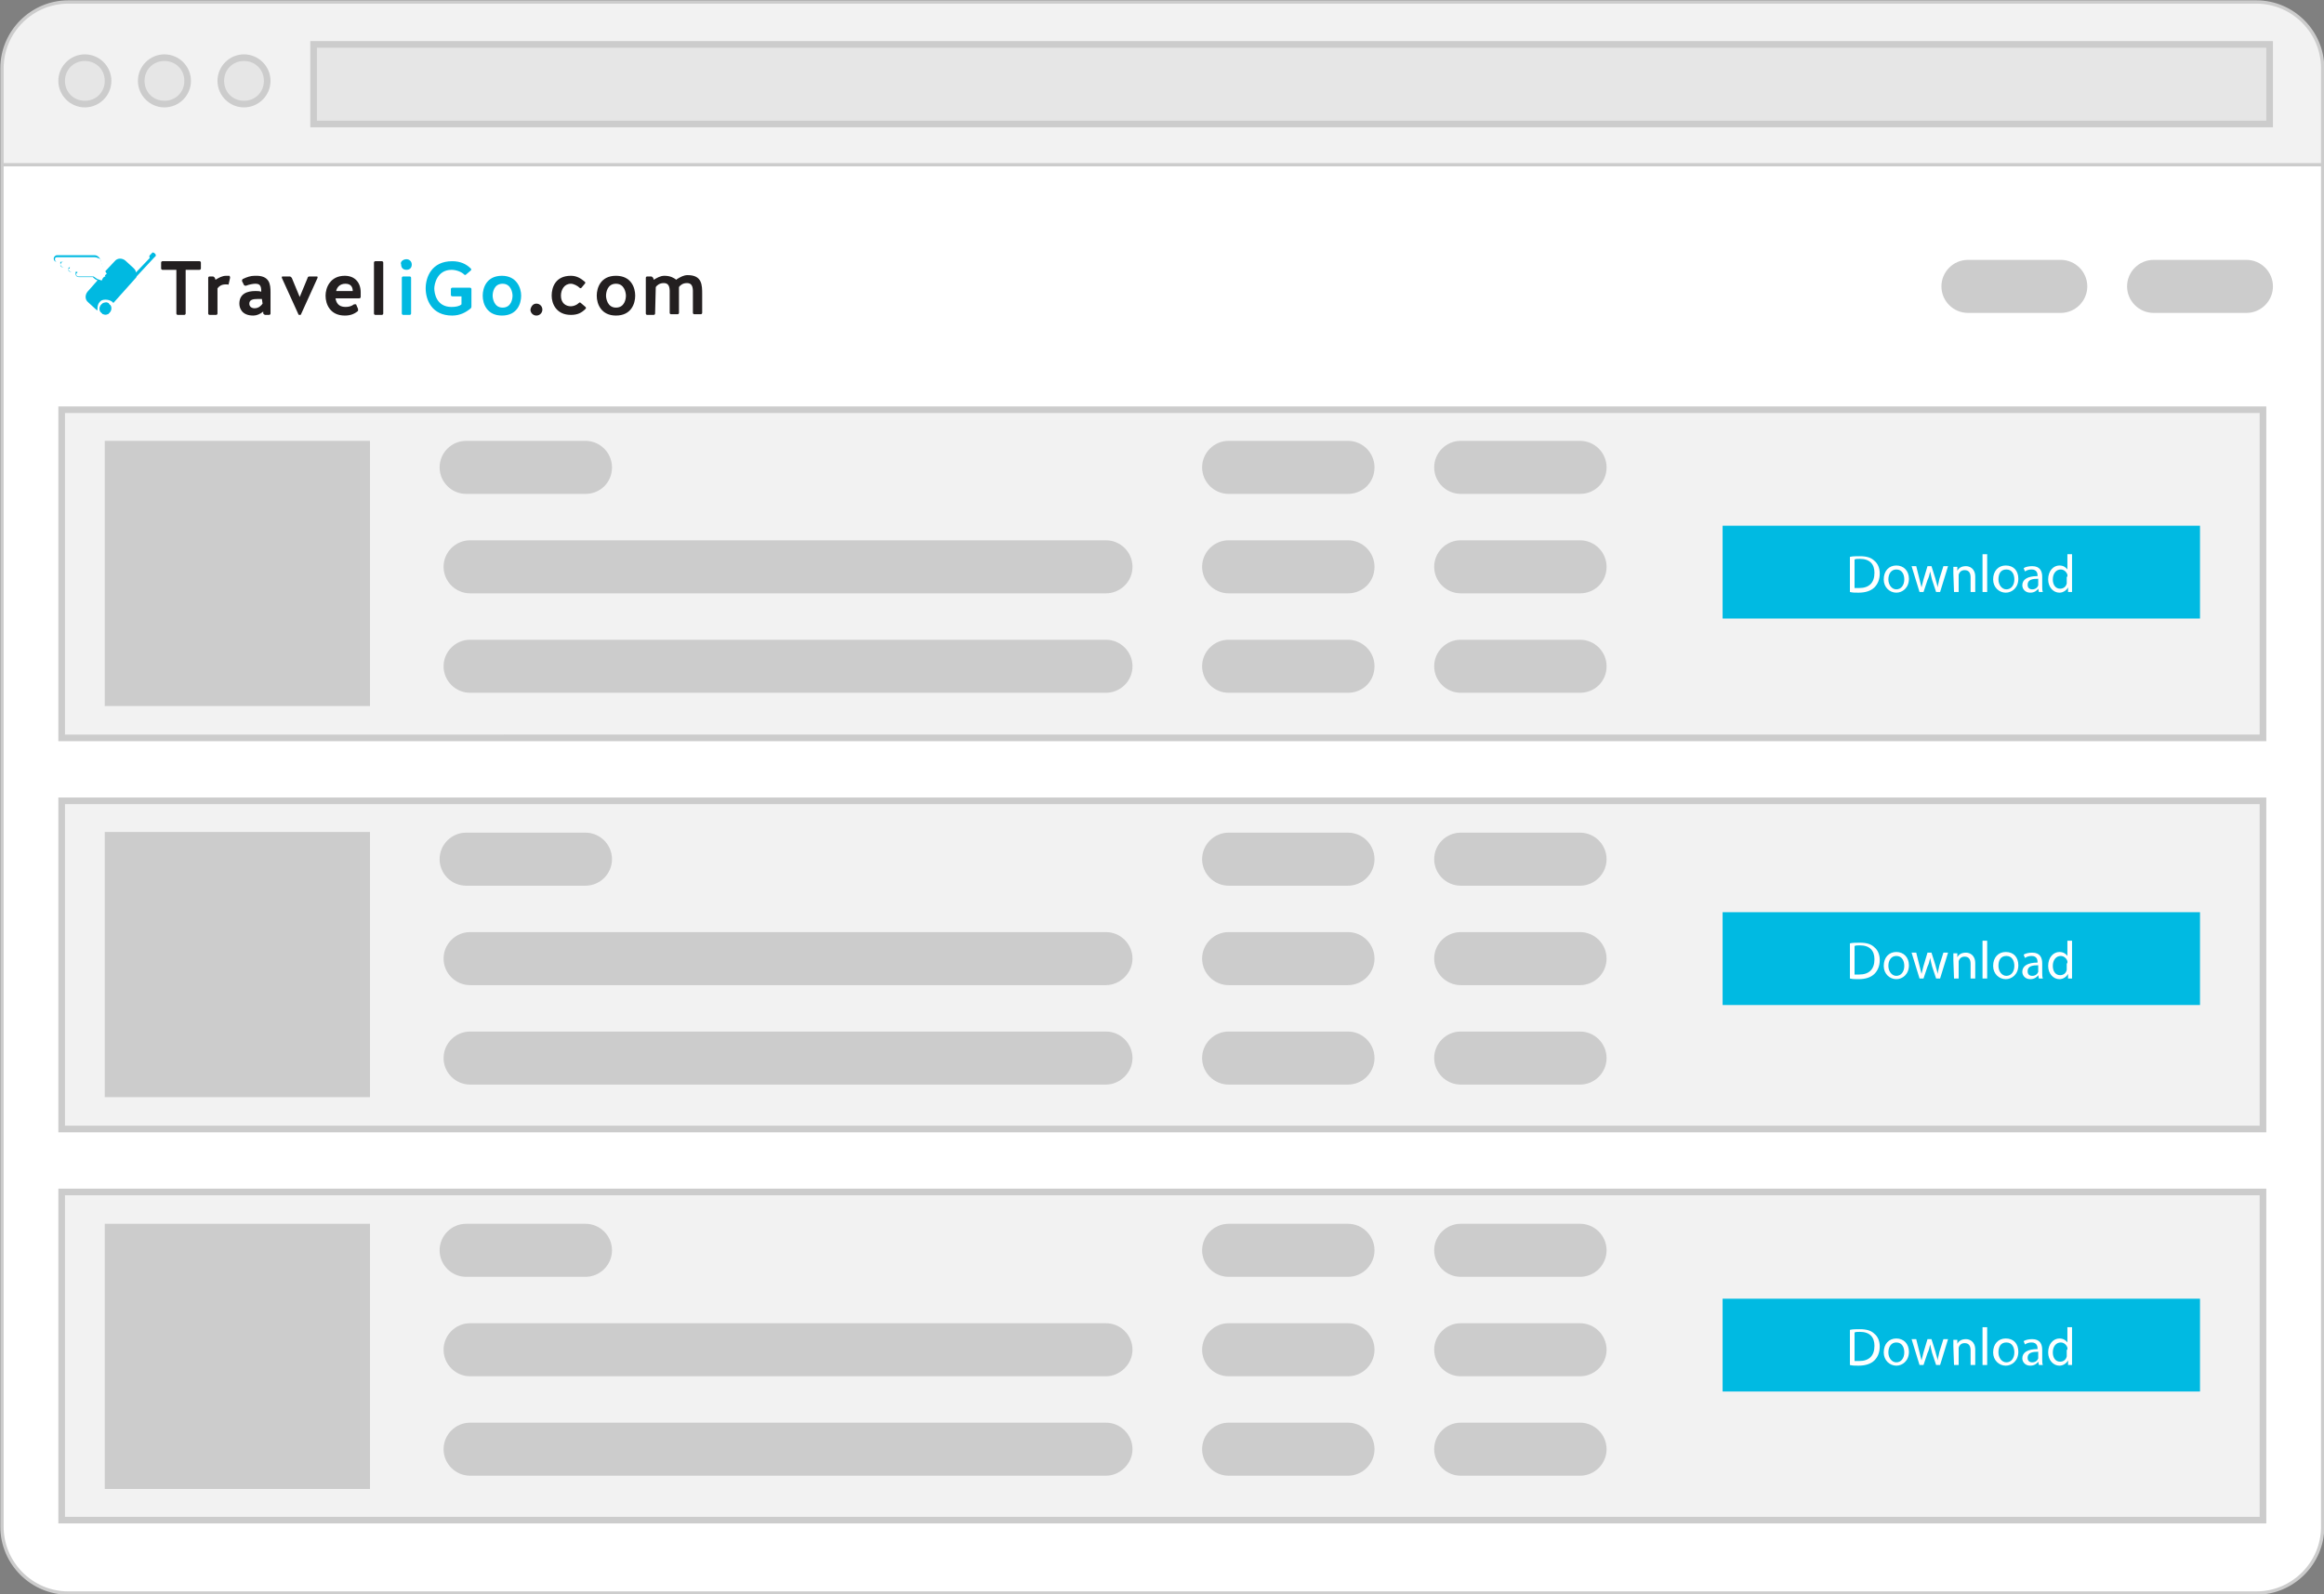 <?xml version="1.0" encoding="utf-8"?>
<!-- Generator: Adobe Illustrator 21.1.0, SVG Export Plug-In . SVG Version: 6.00 Build 0)  -->
<svg version="1.1" id="Layer_1" xmlns="http://www.w3.org/2000/svg" xmlns:xlink="http://www.w3.org/1999/xlink" x="0px" y="0px"
	 viewBox="0 0 350.5 240.5" style="enable-background:new 0 0 350.5 240.5;" xml:space="preserve">
<rect x="0" y="0" width="350.5" height="240.5" fill="#808080" stroke="none"/>
<style type="text/css">
	.st0{clip-path:url(#SVGID_3_);}
	.st1{fill:#FFFFFF;}
	.st2{fill:#F2F2F2;}
	.st3{fill:#CCCCCC;}
	.st4{fill:none;stroke:#CCCCCC;stroke-width:0.5;stroke-miterlimit:10;}
	.st5{fill:#E6E6E6;}
	.st6{fill:#E6E6E6;stroke:#CCCCCC;stroke-miterlimit:10;}
	.st7{fill:#00B9E1;}
	.st8{fill:#231F20;}
	.st9{fill:#00BAE2;}
</style>
<g>
	<g>
		<g>
			<g>
				<g>
					<g>
						<g>
							<defs>
								<path id="SVGID_2_" d="M340.3,240.3h-330c-5.5,0-10-4.5-10-10v-220c0-5.5,4.5-10,10-10h330c5.5,0,10,4.5,10,10v220
									C350.3,235.8,345.8,240.3,340.3,240.3z"/>
							</defs>
							<clipPath id="SVGID_3_">
								<use xlink:href="#SVGID_2_"  style="overflow:visible;"/>
							</clipPath>
							<g class="st0">
								<rect y="15.7" class="st1" width="350.5" height="224.7"/>
								<rect x="-4.5" y="-4.6" class="st2" width="372.5" height="29.5"/>
								<path class="st3" d="M367.8-4.4v29h-372v-29L367.8-4.4 M368.3-4.9h-373v30h373V-4.9L368.3-4.9z"/>
							</g>
						</g>
					</g>
				</g>
			</g>
		</g>
	</g>
</g>
<g>
	<path id="SVGID_1_" class="st4" d="M340.3,240.3h-330c-5.5,0-10-4.5-10-10v-220c0-5.5,4.5-10,10-10h330c5.5,0,10,4.5,10,10v220
		C350.3,235.8,345.8,240.3,340.3,240.3z"/>
</g>
<circle class="st5" cx="12.8" cy="12.2" r="3.5"/>
<path class="st3" d="M12.8,9.2c1.7,0,3,1.3,3,3s-1.3,3-3,3s-3-1.3-3-3S11.1,9.2,12.8,9.2 M12.8,8.2c-2.2,0-4,1.8-4,4s1.8,4,4,4
	s4-1.8,4-4S15,8.2,12.8,8.2L12.8,8.2z"/>
<circle class="st5" cx="24.8" cy="12.2" r="3.5"/>
<path class="st3" d="M24.8,9.2c1.7,0,3,1.3,3,3s-1.3,3-3,3s-3-1.3-3-3S23.1,9.2,24.8,9.2 M24.8,8.2c-2.2,0-4,1.8-4,4s1.8,4,4,4
	s4-1.8,4-4S27,8.2,24.8,8.2L24.8,8.2z"/>
<circle class="st5" cx="36.8" cy="12.2" r="3.5"/>
<path class="st3" d="M36.8,9.2c1.7,0,3,1.3,3,3s-1.3,3-3,3s-3-1.3-3-3S35.1,9.2,36.8,9.2 M36.8,8.2c-2.2,0-4,1.8-4,4s1.8,4,4,4
	s4-1.8,4-4S39,8.2,36.8,8.2L36.8,8.2z"/>
<rect x="47.3" y="6.7" class="st6" width="295" height="12"/>
<path class="st3" d="M338.8,47.2h-14c-2.2,0-4-1.8-4-4l0,0c0-2.2,1.8-4,4-4h14c2.2,0,4,1.8,4,4l0,0C342.8,45.4,341,47.2,338.8,47.2z
	"/>
<path class="st3" d="M310.8,47.2h-14c-2.2,0-4-1.8-4-4l0,0c0-2.2,1.8-4,4-4h14c2.2,0,4,1.8,4,4l0,0C314.8,45.4,313,47.2,310.8,47.2z
	"/>
<g>
	<rect x="9.3" y="61.8" class="st2" width="332" height="49.5"/>
	<path class="st3" d="M340.8,62.3v48.5H9.8V62.3H340.8 M341.8,61.3H8.8v50.5h333V61.3L341.8,61.3z"/>
</g>
<path class="st3" d="M88.3,74.5h-18c-2.2,0-4-1.8-4-4l0,0c0-2.2,1.8-4,4-4h18c2.2,0,4,1.8,4,4l0,0C92.3,72.8,90.5,74.5,88.3,74.5z"
	/>
<path class="st3" d="M203.3,74.5h-18c-2.2,0-4-1.8-4-4l0,0c0-2.2,1.8-4,4-4h18c2.2,0,4,1.8,4,4l0,0
	C207.3,72.8,205.5,74.5,203.3,74.5z"/>
<path class="st3" d="M203.3,89.5h-18c-2.2,0-4-1.8-4-4l0,0c0-2.2,1.8-4,4-4h18c2.2,0,4,1.8,4,4l0,0
	C207.3,87.8,205.5,89.5,203.3,89.5z"/>
<path class="st3" d="M203.3,104.5h-18c-2.2,0-4-1.8-4-4l0,0c0-2.2,1.8-4,4-4h18c2.2,0,4,1.8,4,4l0,0
	C207.3,102.8,205.5,104.5,203.3,104.5z"/>
<path class="st3" d="M238.3,74.5h-18c-2.2,0-4-1.8-4-4l0,0c0-2.2,1.8-4,4-4h18c2.2,0,4,1.8,4,4l0,0
	C242.3,72.8,240.5,74.5,238.3,74.5z"/>
<path class="st3" d="M238.3,89.5h-18c-2.2,0-4-1.8-4-4l0,0c0-2.2,1.8-4,4-4h18c2.2,0,4,1.8,4,4l0,0
	C242.3,87.8,240.5,89.5,238.3,89.5z"/>
<path class="st3" d="M238.3,104.5h-18c-2.2,0-4-1.8-4-4l0,0c0-2.2,1.8-4,4-4h18c2.2,0,4,1.8,4,4l0,0
	C242.3,102.8,240.5,104.5,238.3,104.5z"/>
<path class="st3" d="M166.8,89.5H70.9c-2.2,0-4-1.8-4-4l0,0c0-2.2,1.8-4,4-4h95.9c2.2,0,4,1.8,4,4l0,0
	C170.8,87.8,168.9,89.5,166.8,89.5z"/>
<path class="st3" d="M166.8,104.5H70.9c-2.2,0-4-1.8-4-4l0,0c0-2.2,1.8-4,4-4h95.9c2.2,0,4,1.8,4,4l0,0
	C170.8,102.8,168.9,104.5,166.8,104.5z"/>
<rect x="15.8" y="66.5" class="st3" width="40" height="40"/>
<g>
	<rect x="9.3" y="120.8" class="st2" width="332" height="49.5"/>
	<path class="st3" d="M340.8,121.3v48.5H9.8v-48.5H340.8 M341.8,120.3H8.8v50.5h333V120.3L341.8,120.3z"/>
</g>
<path class="st3" d="M88.3,133.6h-18c-2.2,0-4-1.8-4-4l0,0c0-2.2,1.8-4,4-4h18c2.2,0,4,1.8,4,4l0,0
	C92.3,131.8,90.5,133.6,88.3,133.6z"/>
<path class="st3" d="M203.3,133.6h-18c-2.2,0-4-1.8-4-4l0,0c0-2.2,1.8-4,4-4h18c2.2,0,4,1.8,4,4l0,0
	C207.3,131.8,205.5,133.6,203.3,133.6z"/>
<path class="st3" d="M203.3,148.6h-18c-2.2,0-4-1.8-4-4l0,0c0-2.2,1.8-4,4-4h18c2.2,0,4,1.8,4,4l0,0
	C207.3,146.8,205.5,148.6,203.3,148.6z"/>
<path class="st3" d="M203.3,163.6h-18c-2.2,0-4-1.8-4-4l0,0c0-2.2,1.8-4,4-4h18c2.2,0,4,1.8,4,4l0,0
	C207.3,161.8,205.5,163.6,203.3,163.6z"/>
<path class="st3" d="M238.3,133.6h-18c-2.2,0-4-1.8-4-4l0,0c0-2.2,1.8-4,4-4h18c2.2,0,4,1.8,4,4l0,0
	C242.3,131.8,240.5,133.6,238.3,133.6z"/>
<path class="st3" d="M238.3,148.6h-18c-2.2,0-4-1.8-4-4l0,0c0-2.2,1.8-4,4-4h18c2.2,0,4,1.8,4,4l0,0
	C242.3,146.8,240.5,148.6,238.3,148.6z"/>
<path class="st3" d="M238.3,163.6h-18c-2.2,0-4-1.8-4-4l0,0c0-2.2,1.8-4,4-4h18c2.2,0,4,1.8,4,4l0,0
	C242.3,161.8,240.5,163.6,238.3,163.6z"/>
<path class="st3" d="M166.8,148.6H70.9c-2.2,0-4-1.8-4-4l0,0c0-2.2,1.8-4,4-4h95.9c2.2,0,4,1.8,4,4l0,0
	C170.8,146.8,168.9,148.6,166.8,148.6z"/>
<path class="st3" d="M166.8,163.6H70.9c-2.2,0-4-1.8-4-4l0,0c0-2.2,1.8-4,4-4h95.9c2.2,0,4,1.8,4,4l0,0
	C170.8,161.8,168.9,163.6,166.8,163.6z"/>
<rect x="15.8" y="125.5" class="st3" width="40" height="40"/>
<g>
	<rect x="9.3" y="179.8" class="st2" width="332" height="49.5"/>
	<path class="st3" d="M340.8,180.3v48.5H9.8v-48.5H340.8 M341.8,179.3H8.8v50.5h333V179.3L341.8,179.3z"/>
</g>
<path class="st3" d="M88.3,192.6h-18c-2.2,0-4-1.8-4-4l0,0c0-2.2,1.8-4,4-4h18c2.2,0,4,1.8,4,4l0,0
	C92.3,190.8,90.5,192.6,88.3,192.6z"/>
<path class="st3" d="M203.3,192.6h-18c-2.2,0-4-1.8-4-4l0,0c0-2.2,1.8-4,4-4h18c2.2,0,4,1.8,4,4l0,0
	C207.3,190.8,205.5,192.6,203.3,192.6z"/>
<path class="st3" d="M203.3,207.6h-18c-2.2,0-4-1.8-4-4l0,0c0-2.2,1.8-4,4-4h18c2.2,0,4,1.8,4,4l0,0
	C207.3,205.8,205.5,207.6,203.3,207.6z"/>
<path class="st3" d="M203.3,222.6h-18c-2.2,0-4-1.8-4-4l0,0c0-2.2,1.8-4,4-4h18c2.2,0,4,1.8,4,4l0,0
	C207.3,220.8,205.5,222.6,203.3,222.6z"/>
<path class="st3" d="M238.3,192.6h-18c-2.2,0-4-1.8-4-4l0,0c0-2.2,1.8-4,4-4h18c2.2,0,4,1.8,4,4l0,0
	C242.3,190.8,240.5,192.6,238.3,192.6z"/>
<path class="st3" d="M238.3,207.6h-18c-2.2,0-4-1.8-4-4l0,0c0-2.2,1.8-4,4-4h18c2.2,0,4,1.8,4,4l0,0
	C242.3,205.8,240.5,207.6,238.3,207.6z"/>
<path class="st3" d="M238.3,222.6h-18c-2.2,0-4-1.8-4-4l0,0c0-2.2,1.8-4,4-4h18c2.2,0,4,1.8,4,4l0,0
	C242.3,220.8,240.5,222.6,238.3,222.6z"/>
<path class="st3" d="M166.8,207.6H70.9c-2.2,0-4-1.8-4-4l0,0c0-2.2,1.8-4,4-4h95.9c2.2,0,4,1.8,4,4l0,0
	C170.8,205.8,168.9,207.6,166.8,207.6z"/>
<path class="st3" d="M166.8,222.6H70.9c-2.2,0-4-1.8-4-4l0,0c0-2.2,1.8-4,4-4h95.9c2.2,0,4,1.8,4,4l0,0
	C170.8,220.8,168.9,222.6,166.8,222.6z"/>
<rect x="15.8" y="184.6" class="st3" width="40" height="40"/>
<g>
	<path class="st7" d="M15.8,45.6c-0.3,0-0.5,0.1-0.6,0.3s-0.3,0.4-0.3,0.7s0.1,0.5,0.3,0.6c0.2,0.2,0.5,0.3,0.7,0.3
		c0.2,0,0.5-0.1,0.6-0.3c0.2-0.2,0.3-0.4,0.3-0.7s-0.1-0.5-0.3-0.6C16.4,45.6,16.1,45.5,15.8,45.6z"/>
	<path class="st1" d="M15.8,45.2c-0.3,0-0.6,0.2-0.9,0.4c-0.2,0.3-0.3,0.6-0.3,0.9c0,0.1,0,0.2,0,0.3c0.1,0.2,0.2,0.4,0.4,0.6
		c0.3,0.3,0.6,0.3,1,0.3c0.3,0,0.6-0.2,0.9-0.4c0.2-0.3,0.3-0.6,0.3-0.9c0-0.3-0.1-0.5-0.3-0.7c0-0.1-0.1-0.1-0.2-0.2
		C16.5,45.4,16.1,45.2,15.8,45.2z M16.6,47.2c-0.2,0.2-0.4,0.3-0.6,0.3c-0.3,0-0.5,0-0.7-0.3c-0.2-0.1-0.3-0.4-0.3-0.6
		c0-0.3,0.1-0.5,0.3-0.7s0.4-0.3,0.6-0.3c0.3,0,0.5,0,0.7,0.3c0.2,0.2,0.3,0.4,0.3,0.6C16.9,46.7,16.8,47,16.6,47.2z"/>
	<path class="st7" d="M23.3,38.2c-0.1-0.1-0.3-0.2-0.4,0l-0.3,0.3c-0.1,0.1-0.1,0.3,0,0.4l-2.1,2.2c0-0.3-0.2-0.5-0.4-0.7l-1.2-1.1
		c-0.5-0.4-1.2-0.4-1.6,0.1L15.8,41c-0.3-0.6-0.5-1.2-0.6-1.7c-0.1-0.4-0.5-0.8-0.9-0.8H8.6c-0.3,0-0.5,0.3-0.5,0.5
		c0,0.3,0.2,0.5,0.5,0.5h0.5c0,0.1,0,0.2,0,0.3c0,0.3,0.2,0.5,0.5,0.5h0.9c-0.2,0.1-0.2,0.2-0.2,0.2c0,0.3,0.2,0.5,0.5,0.5h0.6
		c0,0.1,0,0.2,0,0.3c0,0.3,0.2,0.5,0.5,0.5H14c0.1,0.1,0.3,0.3,0.5,0.4l0,0c0,0,0.1,0,0.2,0.1L13.2,44c-0.4,0.5-0.4,1.2,0.1,1.6
		l1.2,1.1c0,0,0.1,0.1,0.2,0.1c0-0.1,0-0.2,0-0.3c0-0.3,0.1-0.7,0.3-0.9c0.2-0.3,0.5-0.4,0.9-0.4s0.7,0.1,1,0.3c0,0,0.1,0.1,0.2,0.2
		l3.4-3.8c0,0,0.1-0.1,0.1-0.2l2.6-2.8l0.3-0.3C23.5,38.5,23.5,38.3,23.3,38.2z M15.4,42.2c0,0,0,0.1-0.1,0.1s-0.2-0.1-0.3-0.1
		s-0.2-0.1-0.3-0.1l0,0c-0.2-0.1-0.4-0.3-0.6-0.4c0,0,0,0-0.1,0h-2.2c-0.1,0-0.3-0.1-0.3-0.3c0-0.1,0-0.2,0.1-0.2l0.1-0.1V41h-0.1
		c0,0,0,0-0.1,0h-0.9l0,0c-0.1,0-0.3-0.1-0.3-0.3c0-0.1,0.1-0.2,0.2-0.2c0,0,0.1,0,0.1-0.1v-0.1l0,0h-0.1H9.4
		c-0.1,0-0.3-0.1-0.3-0.3s0.1-0.3,0.3-0.3c0.1,0,0.1,0,0.1-0.1s0-0.1-0.1-0.1H8.6c-0.1,0-0.3-0.1-0.3-0.3c0-0.1,0.1-0.3,0.3-0.3h5.7
		c0.3,0,0.6,0.3,0.7,0.6c0.2,0.6,0.5,1.5,0.9,2.2C15.7,41.7,15.5,41.9,15.4,42.2z"/>
	<path class="st1" d="M14.3,38.8H8.6c-0.2,0-0.3,0.1-0.3,0.2s0.1,0.3,0.3,0.3h0.9c0.1,0,0.1,0,0.1,0.1s0,0.1-0.1,0.1
		s-0.3,0.1-0.3,0.2S9.3,40,9.5,40h1.1c0,0,0,0,0.1,0l0,0c0.1,0,0.1,0.1,0.1,0.1s0,0.1-0.1,0.1s-0.2,0.1-0.2,0.2
		c0,0.1,0.1,0.3,0.3,0.3l0,0h0.9c0,0,0,0,0.1,0h0.1v0.1c0,0,0,0.1-0.1,0.1s-0.1,0.1-0.1,0.2c0,0.1,0.1,0.3,0.3,0.3h2.1h0.1
		c0.2,0.2,0.3,0.3,0.6,0.4l0,0c0.1,0,0.2,0.1,0.3,0.1s0.2,0.1,0.3,0.1c0,0,0-0.1,0.1-0.1c0.2-0.2,0.3-0.4,0.6-0.6
		c-0.4-0.6-0.8-1.5-0.9-2.2C14.9,39,14.6,38.8,14.3,38.8z"/>
</g>
<g>
	<g>
		<path class="st8" d="M26.6,40.7h-2.1c-0.1,0-0.2-0.1-0.2-0.2v-0.9c0-0.1,0.1-0.2,0.2-0.2h5.6c0.1,0,0.2,0.1,0.2,0.2v0.9
			c0,0.1-0.1,0.2-0.2,0.2H28v6.6c0,0.1-0.1,0.2-0.2,0.2h-1c-0.1,0-0.2-0.1-0.2-0.2L26.6,40.7L26.6,40.7z"/>
		<path class="st8" d="M34.5,42.8c0,0.1-0.1,0.2-0.2,0.1c-0.1,0-0.3,0-0.3,0c-0.6,0-1,0.3-1.2,0.6v3.8c0,0.1-0.1,0.2-0.2,0.2h-1
			c-0.1,0-0.2-0.1-0.2-0.2v-5.4c0-0.1,0.1-0.2,0.2-0.2h0.5c0.1,0,0.2,0.1,0.3,0.2l0.1,0.3c0.5-0.3,1-0.6,1.6-0.6c0.1,0,0.3,0,0.5,0
			c0,0,0.1,0.1,0.1,0.3L34.5,42.8z"/>
		<path class="st8" d="M40.8,44.1v3.2c0,0.1-0.1,0.2-0.2,0.2H40c-0.1,0-0.2-0.1-0.3-0.2V47c-0.5,0.4-1,0.6-1.5,0.6
			c-1.8,0-2.1-1.2-2.1-1.8c0-1.5,1.2-1.9,2.4-1.9c0.3,0,0.6,0,0.9,0.1v-0.1c0-0.9-0.3-1.1-0.9-1.1c-0.3,0-0.9,0.1-1.4,0.3
			c-0.1,0-0.2,0-0.3-0.1l-0.3-0.6c0-0.1,0-0.2,0.1-0.3c0.6-0.3,1.2-0.5,1.8-0.5C40.7,41.5,40.8,42.9,40.8,44.1z M39.5,45.1
			c-0.2,0-0.4,0-0.7,0c-0.6,0-1.2,0.1-1.2,0.7c0,0.5,0.4,0.7,0.8,0.7c0.6,0,1-0.4,1.2-0.7L39.5,45.1L39.5,45.1z"/>
		<path class="st8" d="M47.8,41.7c0.1,0,0.1,0.1,0.1,0.2l-2.5,5.5c0,0.1-0.1,0.1-0.2,0.1c-0.1,0-0.2,0-0.2-0.1l-2.5-5.5
			c0-0.1,0-0.2,0.1-0.2h1.1c0.1,0,0.2,0.1,0.3,0.2l1.2,2.9l1.2-2.9c0-0.1,0.1-0.2,0.3-0.2C46.8,41.7,47.8,41.7,47.8,41.7z"/>
		<path class="st8" d="M54,46.6c0,0.1,0,0.2,0,0.3c-0.6,0.5-1.2,0.7-2,0.7c-2.2,0-2.9-1.7-2.9-3c0-1.2,0.7-3,2.9-3
			c1.5,0,2.4,1,2.4,2.5c0,0.2,0,0.4,0,0.7c0,0.1-0.1,0.2-0.2,0.2h-3.6c0.1,0.6,0.4,1.3,1.5,1.3c0.5,0,0.9-0.1,1.3-0.4
			c0.1,0,0.2,0,0.3,0L54,46.6z M50.7,43.9h2.5c0-0.5-0.2-1.1-1.1-1.1C51.2,42.8,50.8,43.4,50.7,43.9z"/>
		<path class="st8" d="M57.8,47.3c0,0.1-0.1,0.2-0.2,0.2h-1c-0.1,0-0.2-0.1-0.2-0.2v-7.7c0-0.1,0.1-0.2,0.2-0.2h1
			c0.1,0,0.2,0.1,0.2,0.2V47.3L57.8,47.3z"/>
		<path class="st7" d="M61.3,39.1c0.4,0,0.8,0.3,0.8,0.8s-0.3,0.8-0.8,0.8s-0.8-0.3-0.8-0.8C60.3,39.5,60.8,39.1,61.3,39.1z
			 M62,47.3c0,0.1-0.1,0.2-0.2,0.2h-1c-0.1,0-0.2-0.1-0.2-0.2v-5.4c0-0.1,0.1-0.2,0.2-0.2h1c0.1,0,0.2,0.1,0.2,0.2V47.3z"/>
		<path class="st7" d="M68.2,44.7c-0.1,0-0.2-0.1-0.2-0.2v-0.9c0-0.1,0.1-0.2,0.2-0.2h2.7c0.1,0,0.2,0.1,0.2,0.2v2.6
			c0,0.1,0,0.2-0.1,0.3c-0.7,0.6-1.6,1.1-2.8,1.1c-3.1,0-4-2.4-4-4.1c0-1.7,0.9-4.1,4-4.1c1.2,0,2.1,0.4,2.8,1.1
			c0.1,0.1,0.1,0.2,0,0.3l-0.7,0.6c-0.1,0.1-0.2,0.1-0.3,0c-0.4-0.4-1.2-0.7-1.9-0.7c-2.2,0-2.6,2.2-2.6,2.8c0,0.7,0.3,2.8,2.6,2.8
			c0.6,0,1.2-0.1,1.5-0.4v-1.2C69.6,44.7,68.2,44.7,68.2,44.7z"/>
		<path class="st7" d="M78.6,44.6c0,1.2-0.6,3-2.9,3c-2.2,0-2.9-1.7-2.9-3c0-1.2,0.6-3,2.9-3C77.9,41.6,78.6,43.4,78.6,44.6z
			 M77.3,44.6c0-0.4-0.2-1.8-1.5-1.8s-1.5,1.3-1.5,1.8c0,0.4,0.2,1.8,1.5,1.8S77.3,45.1,77.3,44.6z"/>
		<path class="st8" d="M80.9,45.8c0.5,0,0.9,0.4,0.9,0.9s-0.4,0.9-0.9,0.9S80,47.2,80,46.7C80.1,46.2,80.4,45.8,80.9,45.8z"/>
		<path class="st8" d="M88.3,46.3c0.1,0.1,0.1,0.2,0,0.3c-0.6,0.6-1.2,0.9-2.2,0.9c-2.2,0-2.9-1.7-2.9-2.9c0-1.3,0.6-3,2.9-3
			c0.9,0,1.5,0.4,2.1,0.9c0.1,0.1,0.1,0.2,0,0.3l-0.5,0.6c-0.1,0.1-0.2,0.1-0.3,0c-0.3-0.3-0.9-0.6-1.3-0.6c-1,0-1.5,0.9-1.5,1.8
			c0,1.1,0.7,1.6,1.5,1.6c0.4,0,0.9-0.2,1.2-0.5c0.1-0.1,0.2-0.1,0.3,0L88.3,46.3z"/>
		<path class="st8" d="M95.8,44.6c0,1.2-0.6,3-2.9,3c-2.2,0-2.9-1.7-2.9-3c0-1.2,0.6-3,2.9-3S95.8,43.4,95.8,44.6z M94.4,44.6
			c0-0.4-0.2-1.8-1.5-1.8s-1.5,1.3-1.5,1.8c0,0.4,0.2,1.8,1.5,1.8S94.4,45.1,94.4,44.6z"/>
		<path class="st8" d="M98.8,47.3c0,0.1-0.1,0.2-0.2,0.2h-1c-0.1,0-0.2-0.1-0.2-0.2v-5.4c0-0.1,0.1-0.2,0.2-0.2h0.6
			c0.1,0,0.2,0.1,0.3,0.2l0.1,0.3c0.5-0.3,1-0.6,1.6-0.6c0.9,0,1.4,0.3,1.8,0.6l0.1-0.1c0.5-0.3,1-0.6,1.6-0.6
			c2.2,0,2.2,1.5,2.2,2.9v2.8c0,0.1-0.1,0.2-0.2,0.2h-1c-0.1,0-0.2-0.1-0.2-0.2v-2.8c0-0.7,0.1-1.7-0.9-1.7c-0.6,0-1,0.3-1.2,0.6
			c0,0.3,0,0.7,0,1.1v2.8c0,0.1-0.1,0.2-0.2,0.2h-1c-0.1,0-0.2-0.1-0.2-0.2v-2.8c0-0.7,0.1-1.7-0.9-1.7c-0.6,0-1,0.3-1.2,0.6
			L98.8,47.3L98.8,47.3z"/>
	</g>
</g>
<g>
	<rect x="259.8" y="79.3" class="st9" width="72" height="14"/>
	<g>
		<path class="st1" d="M279,84c0.4-0.1,0.9-0.1,1.5-0.1c1,0,1.7,0.2,2.2,0.7c0.5,0.4,0.8,1.1,0.8,1.9c0,0.9-0.3,1.6-0.8,2.1
			s-1.3,0.8-2.4,0.8c-0.5,0-0.9,0-1.3-0.1L279,84L279,84z M279.7,88.7c0.2,0,0.4,0,0.7,0c1.5,0,2.3-0.8,2.3-2.3
			c0-1.3-0.7-2.1-2.2-2.1c-0.4,0-0.6,0-0.8,0.1V88.7z"/>
		<path class="st1" d="M287.9,87.3c0,1.4-1,2.1-1.9,2.1c-1,0-1.9-0.8-1.9-2c0-1.3,0.8-2.1,1.9-2.1S287.9,86.1,287.9,87.3z
			 M284.8,87.4c0,0.8,0.5,1.5,1.2,1.5s1.2-0.6,1.2-1.5c0-0.7-0.3-1.5-1.2-1.5C285.2,85.9,284.8,86.6,284.8,87.4z"/>
		<path class="st1" d="M289,85.4l0.5,2c0.1,0.4,0.2,0.8,0.3,1.2l0,0c0.1-0.4,0.2-0.8,0.3-1.2l0.6-2h0.6l0.6,1.9
			c0.1,0.5,0.3,0.9,0.3,1.3l0,0c0.1-0.4,0.2-0.8,0.3-1.3l0.6-1.9h0.7l-1.2,3.9H292l-0.6-1.8c-0.1-0.4-0.2-0.8-0.3-1.3l0,0
			c-0.1,0.5-0.2,0.9-0.4,1.3l-0.6,1.8h-0.6l-1.2-3.9H289z"/>
		<path class="st1" d="M294.6,86.5c0-0.4,0-0.7,0-1h0.6v0.6l0,0c0.2-0.4,0.6-0.7,1.3-0.7c0.5,0,1.4,0.3,1.4,1.6v2.3h-0.7v-2.2
			c0-0.6-0.2-1.1-0.9-1.1c-0.5,0-0.8,0.3-0.9,0.7c0,0.1,0,0.2,0,0.3v2.3h-0.7L294.6,86.5L294.6,86.5z"/>
		<path class="st1" d="M299,83.6h0.7v5.7H299V83.6z"/>
		<path class="st1" d="M304.4,87.3c0,1.4-1,2.1-1.9,2.1c-1,0-1.9-0.8-1.9-2c0-1.3,0.8-2.1,1.9-2.1C303.7,85.3,304.4,86.1,304.4,87.3
			z M301.4,87.4c0,0.8,0.5,1.5,1.2,1.5s1.2-0.6,1.2-1.5c0-0.7-0.3-1.5-1.2-1.5C301.7,85.9,301.4,86.6,301.4,87.4z"/>
		<path class="st1" d="M307.5,89.3l-0.1-0.5l0,0c-0.2,0.3-0.6,0.6-1.2,0.6c-0.8,0-1.2-0.6-1.2-1.1c0-0.9,0.8-1.4,2.3-1.4v-0.1
			c0-0.3-0.1-0.9-0.9-0.9c-0.4,0-0.7,0.1-1,0.3l-0.2-0.5c0.3-0.2,0.8-0.3,1.3-0.3c1.2,0,1.5,0.8,1.5,1.6v1.4c0,0.3,0,0.7,0.1,0.9
			H307.5z M307.4,87.3c-0.8,0-1.6,0.1-1.6,0.9c0,0.5,0.3,0.7,0.7,0.7c0.5,0,0.8-0.3,0.9-0.6c0-0.1,0-0.2,0-0.2V87.3z"/>
		<path class="st1" d="M312.5,83.6v4.7c0,0.3,0,0.7,0,1h-0.6v-0.7l0,0c-0.2,0.4-0.7,0.8-1.3,0.8c-0.9,0-1.7-0.8-1.7-2
			c0-1.3,0.8-2.1,1.7-2.1c0.6,0,1,0.3,1.2,0.6l0,0v-2.3H312.5z M311.8,87c0-0.1,0-0.2,0-0.3c-0.1-0.4-0.5-0.8-1-0.8
			c-0.7,0-1.2,0.6-1.2,1.5c0,0.8,0.4,1.4,1.1,1.4c0.5,0,0.9-0.3,1-0.8c0-0.1,0-0.2,0-0.3V87H311.8z"/>
	</g>
</g>
<g>
	<rect x="259.8" y="137.6" class="st9" width="72" height="14"/>
	<g>
		<path class="st1" d="M279,142.3c0.4-0.1,0.9-0.1,1.5-0.1c1,0,1.7,0.2,2.2,0.7c0.5,0.4,0.8,1.1,0.8,1.9c0,0.9-0.3,1.6-0.8,2.1
			s-1.3,0.8-2.4,0.8c-0.5,0-0.9,0-1.3-0.1L279,142.3L279,142.3z M279.7,147c0.2,0,0.4,0,0.7,0c1.5,0,2.3-0.8,2.3-2.3
			c0-1.3-0.7-2.1-2.2-2.1c-0.4,0-0.6,0-0.8,0.1V147z"/>
		<path class="st1" d="M287.9,145.6c0,1.4-1,2.1-1.9,2.1c-1,0-1.9-0.8-1.9-2c0-1.3,0.8-2.1,1.9-2.1S287.9,144.4,287.9,145.6z
			 M284.8,145.7c0,0.8,0.5,1.5,1.2,1.5s1.2-0.6,1.2-1.5c0-0.7-0.3-1.5-1.2-1.5C285.2,144.2,284.8,144.9,284.8,145.7z"/>
		<path class="st1" d="M289,143.7l0.5,2c0.1,0.4,0.2,0.8,0.3,1.2l0,0c0.1-0.4,0.2-0.8,0.3-1.2l0.6-2h0.6l0.6,1.9
			c0.1,0.5,0.3,0.9,0.3,1.3l0,0c0.1-0.4,0.2-0.8,0.3-1.3l0.6-1.9h0.7l-1.2,3.9H292l-0.6-1.8c-0.1-0.4-0.2-0.8-0.3-1.3l0,0
			c-0.1,0.5-0.2,0.9-0.4,1.3l-0.6,1.8h-0.6l-1.2-3.9H289z"/>
		<path class="st1" d="M294.6,144.8c0-0.4,0-0.7,0-1h0.6v0.6l0,0c0.2-0.4,0.6-0.7,1.3-0.7c0.5,0,1.4,0.3,1.4,1.6v2.3h-0.7v-2.2
			c0-0.6-0.2-1.1-0.9-1.1c-0.5,0-0.8,0.3-0.9,0.7c0,0.1,0,0.2,0,0.3v2.3h-0.7L294.6,144.8L294.6,144.8z"/>
		<path class="st1" d="M299,141.9h0.7v5.7H299V141.9z"/>
		<path class="st1" d="M304.4,145.6c0,1.4-1,2.1-1.9,2.1c-1,0-1.9-0.8-1.9-2c0-1.3,0.8-2.1,1.9-2.1
			C303.7,143.6,304.4,144.4,304.4,145.6z M301.4,145.7c0,0.8,0.5,1.5,1.2,1.5s1.2-0.6,1.2-1.5c0-0.7-0.3-1.5-1.2-1.5
			C301.7,144.2,301.4,144.9,301.4,145.7z"/>
		<path class="st1" d="M307.5,147.6l-0.1-0.5l0,0c-0.2,0.3-0.6,0.6-1.2,0.6c-0.8,0-1.2-0.6-1.2-1.1c0-0.9,0.8-1.4,2.3-1.4v-0.1
			c0-0.3-0.1-0.9-0.9-0.9c-0.4,0-0.7,0.1-1,0.3l-0.2-0.5c0.3-0.2,0.8-0.3,1.3-0.3c1.2,0,1.5,0.8,1.5,1.6v1.4c0,0.3,0,0.7,0.1,0.9
			H307.5z M307.4,145.6c-0.8,0-1.6,0.1-1.6,0.9c0,0.5,0.3,0.7,0.7,0.7c0.5,0,0.8-0.3,0.9-0.6c0-0.1,0-0.2,0-0.2V145.6z"/>
		<path class="st1" d="M312.5,141.9v4.7c0,0.3,0,0.7,0,1h-0.6v-0.7l0,0c-0.2,0.4-0.7,0.8-1.3,0.8c-0.9,0-1.7-0.8-1.7-2
			c0-1.3,0.8-2.1,1.7-2.1c0.6,0,1,0.3,1.2,0.6l0,0v-2.3H312.5z M311.8,145.3c0-0.1,0-0.2,0-0.3c-0.1-0.4-0.5-0.8-1-0.8
			c-0.7,0-1.2,0.6-1.2,1.5c0,0.8,0.4,1.4,1.1,1.4c0.5,0,0.9-0.3,1-0.8c0-0.1,0-0.2,0-0.3v-0.7H311.8z"/>
	</g>
</g>
<g>
	<rect x="259.8" y="195.9" class="st9" width="72" height="14"/>
	<g>
		<path class="st1" d="M279,200.6c0.4-0.1,0.9-0.1,1.5-0.1c1,0,1.7,0.2,2.2,0.7c0.5,0.4,0.8,1.1,0.8,1.9c0,0.9-0.3,1.6-0.8,2.1
			s-1.3,0.8-2.4,0.8c-0.5,0-0.9,0-1.3-0.1L279,200.6L279,200.6z M279.7,205.3c0.2,0,0.4,0,0.7,0c1.5,0,2.3-0.8,2.3-2.3
			c0-1.3-0.7-2.1-2.2-2.1c-0.4,0-0.6,0-0.8,0.1V205.3z"/>
		<path class="st1" d="M287.9,203.9c0,1.4-1,2.1-1.9,2.1c-1,0-1.9-0.8-1.9-2c0-1.3,0.8-2.1,1.9-2.1S287.9,202.7,287.9,203.9z
			 M284.8,204c0,0.8,0.5,1.5,1.2,1.5s1.2-0.6,1.2-1.5c0-0.7-0.3-1.5-1.2-1.5C285.2,202.5,284.8,203.2,284.8,204z"/>
		<path class="st1" d="M289,202l0.5,2c0.1,0.4,0.2,0.8,0.3,1.2l0,0c0.1-0.4,0.2-0.8,0.3-1.2l0.6-2h0.6l0.6,1.9
			c0.1,0.5,0.3,0.9,0.3,1.3l0,0c0.1-0.4,0.2-0.8,0.3-1.3l0.6-1.9h0.7l-1.2,3.9H292l-0.6-1.8c-0.1-0.4-0.2-0.8-0.3-1.3l0,0
			c-0.1,0.5-0.2,0.9-0.4,1.3l-0.6,1.8h-0.6l-1.2-3.9H289z"/>
		<path class="st1" d="M294.6,203.1c0-0.4,0-0.7,0-1h0.6v0.6l0,0c0.2-0.4,0.6-0.7,1.3-0.7c0.5,0,1.4,0.3,1.4,1.6v2.3h-0.7v-2.2
			c0-0.6-0.2-1.1-0.9-1.1c-0.5,0-0.8,0.3-0.9,0.7c0,0.1,0,0.2,0,0.3v2.3h-0.7L294.6,203.1L294.6,203.1z"/>
		<path class="st1" d="M299,200.2h0.7v5.7H299V200.2z"/>
		<path class="st1" d="M304.4,203.9c0,1.4-1,2.1-1.9,2.1c-1,0-1.9-0.8-1.9-2c0-1.3,0.8-2.1,1.9-2.1
			C303.7,201.9,304.4,202.7,304.4,203.9z M301.4,204c0,0.8,0.5,1.5,1.2,1.5s1.2-0.6,1.2-1.5c0-0.7-0.3-1.5-1.2-1.5
			C301.7,202.5,301.4,203.2,301.4,204z"/>
		<path class="st1" d="M307.5,205.9l-0.1-0.5l0,0c-0.2,0.3-0.6,0.6-1.2,0.6c-0.8,0-1.2-0.6-1.2-1.1c0-0.9,0.8-1.4,2.3-1.4v-0.1
			c0-0.3-0.1-0.9-0.9-0.9c-0.4,0-0.7,0.1-1,0.3l-0.2-0.5c0.3-0.2,0.8-0.3,1.3-0.3c1.2,0,1.5,0.8,1.5,1.6v1.4c0,0.3,0,0.7,0.1,0.9
			H307.5z M307.4,203.9c-0.8,0-1.6,0.1-1.6,0.9c0,0.5,0.3,0.7,0.7,0.7c0.5,0,0.8-0.3,0.9-0.6c0-0.1,0-0.2,0-0.2V203.9z"/>
		<path class="st1" d="M312.5,200.2v4.7c0,0.3,0,0.7,0,1h-0.6v-0.7l0,0c-0.2,0.4-0.7,0.8-1.3,0.8c-0.9,0-1.7-0.8-1.7-2
			c0-1.3,0.8-2.1,1.7-2.1c0.6,0,1,0.3,1.2,0.6l0,0v-2.3H312.5z M311.8,203.6c0-0.1,0-0.2,0-0.3c-0.1-0.4-0.5-0.8-1-0.8
			c-0.7,0-1.2,0.6-1.2,1.5c0,0.8,0.4,1.4,1.1,1.4c0.5,0,0.9-0.3,1-0.8c0-0.1,0-0.2,0-0.3v-0.7H311.8z"/>
	</g>
</g>
</svg>
